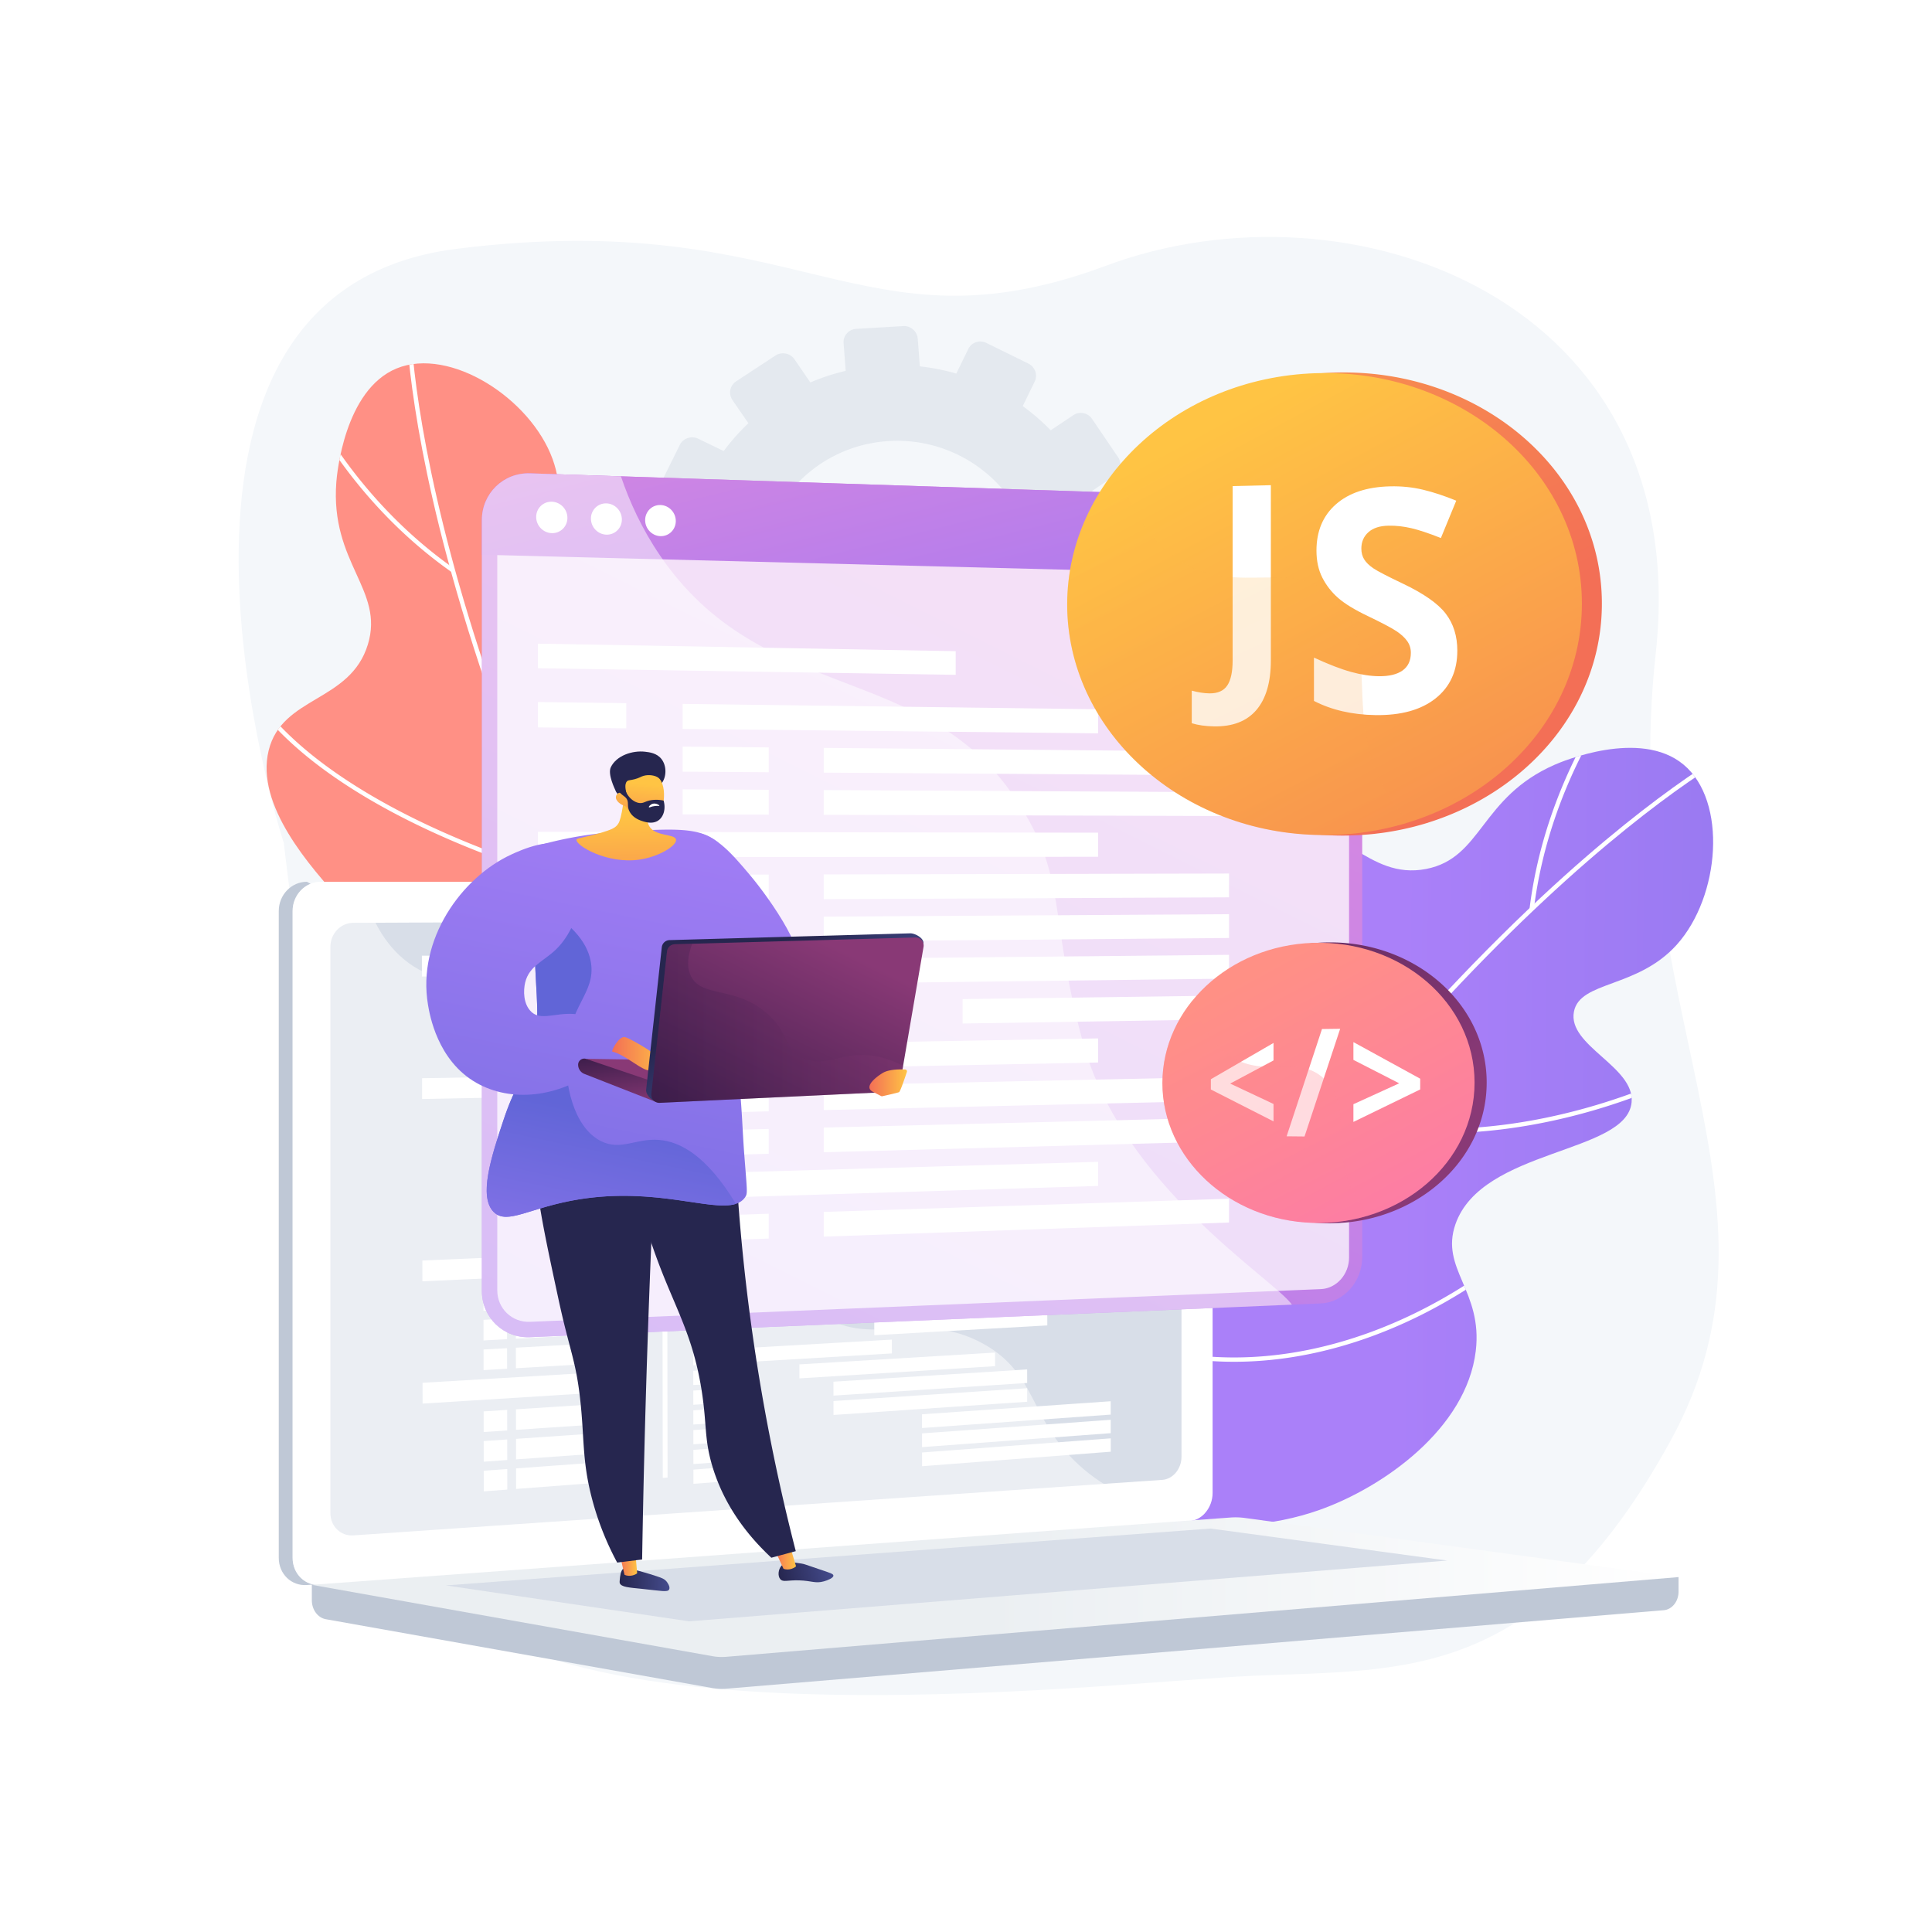 <svg xmlns="http://www.w3.org/2000/svg" xmlns:xlink="http://www.w3.org/1999/xlink" viewBox="0 0 3710 3710" style="enable-background:new 0 0 3710 3710" xml:space="preserve"><path style="fill:#fff" d="M0 0h3710v3710H0z"/><path style="fill:#f4f7fa" d="M3179.458 1255.063c74.925-682.421-586.677-919.506-1055.702-744.778-472.83 176.146-582.448-115.848-1247.321-32.42-673.218 84.475-331.414 1141.258-331.414 1141.258s107.119 918.939 234.028 1342.518c126.221 421.288 1334.43 268.868 1628.345 256.296 292.224-12.5 546.15 11.627 800.397-450.944 253.781-461.727-103.01-831.771-28.333-1511.93z"/><path style="opacity:.3;fill:#bfc8d6" d="m2172.705 1005.712-51.794 3.494c-5.945-23.111-13.754-45.437-23.443-66.721l42.969-28.837c11.724-7.868 14.736-23.79 6.731-35.568l-50.117-73.737c-8.024-11.804-24.06-15.015-35.821-7.165l-43.545 29.062a416.237 416.237 0 0 0-53.718-46.403l22.961-47.147c6.192-12.713.773-28.153-12.106-34.489l-80.69-39.705c-12.927-6.361-28.457-1.2-34.683 11.537l-23.122 47.298c-22.614-6.58-46.017-11.191-69.963-13.852l-4.025-53.042c-1.081-14.24-13.617-25.096-28.008-24.247l-90.191 5.319c-14.453.853-25.298 13.122-24.214 27.403l4.037 53.199c-23.487 5.552-46.179 12.991-67.825 22.309l-30.419-44.351c-8.202-11.961-24.616-15.245-36.665-7.334l-75.485 49.572c-12.094 7.942-15.221 24.097-6.979 36.076l30.521 44.36a407.849 407.849 0 0 0-47.365 53.368l-48.837-23.592c-13.223-6.388-29.12-1.103-35.503 11.81l-39.957 80.843c-6.398 12.942-.831 28.598 12.429 34.961l48.479 23.268c-6.616 22.721-11.147 46.249-13.654 70.324l-53.677 3.621c-14.693.991-25.727 13.473-24.634 27.879l6.836 90.085c1.093 14.405 13.897 25.243 28.587 24.209l53.239-3.747c6.003 23.625 13.984 46.415 23.892 68.131l-43.798 29.232c-12.161 8.116-15.307 24.372-7.021 36.301l51.747 74.523c8.265 11.903 24.795 14.953 36.916 6.818l43.455-29.162c17.053 17.269 35.621 33.004 55.447 47.061l-22.712 46.459c-6.349 12.984-.814 28.543 12.352 34.743l82.184 38.706c13.119 6.178 28.865.674 35.177-12.285l22.414-46.024c23.189 6.422 47.167 10.754 71.656 13.064l3.86 50.874c1.084 14.282 13.668 24.937 28.099 23.799l90.055-7.105c14.37-1.134 25.137-13.597 24.056-27.837l-3.849-50.724c23.69-6.017 46.528-13.934 68.24-23.769l28.75 41.784c8.083 11.75 24.232 14.73 36.063 6.662l73.856-50.358c11.788-8.038 14.819-24.06 6.773-35.791l-28.831-42.036c17.074-16.659 32.661-34.748 46.539-54.089l46.084 22.119c12.824 6.155 28.208.779 34.367-12.003l38.463-79.843c6.144-12.753.759-28.096-12.031-34.275l-46.175-22.307c6.288-22.515 10.571-45.796 12.836-69.607l51.371-3.616c14.135-.996 24.721-13.248 23.649-27.367l-6.7-88.299c-1.07-14.12-13.395-24.793-27.533-23.839zM1705.836 847.05c145.155-9.219 270.998 99.459 281.867 242.692 10.869 143.231-97.256 268.042-242.292 278.83-145.913 10.854-273.757-97.687-284.746-242.492-10.989-144.806 99.137-269.755 245.171-279.03z"/><defs><path id="a" d="M1966.863 2752.272c-156.261-210.359-87.3-535.702 36.431-591.128 64.355-28.829 116.895 27.294 179.442-11.771 69.299-43.282 39.058-133.569 97.146-293.684 30.013-82.728 84.439-232.745 189.838-259.458 104.524-26.49 154.967 94.695 269.003 72.41 107.829-21.072 103.707-137.433 246.752-200.155 13.306-5.834 163.816-69.668 247.261-.351 84.777 70.422 70.389 253.403-12.901 346.045-75.671 84.167-185.976 69.031-197.418 128.549-12.608 65.589 117.214 105.455 110.731 174.077-9.37 99.189-287.448 88.256-338.257 234.06-29.877 85.738 52.884 127.952 39.002 243.473-17.916 149.097-177.77 261.835-300.176 305.208-177.393 62.857-431.413 35.055-566.854-147.275z"/></defs><linearGradient id="b" gradientUnits="userSpaceOnUse" x1="2687.242" y1="2182.485" x2="5410.09" y2="2210.484"><stop offset="0" style="stop-color:#aa80f9"/><stop offset=".996" style="stop-color:#6165d7"/></linearGradient><use xlink:href="#a" style="overflow:visible;fill:url(#b)"/><clipPath id="c"><use xlink:href="#a" style="overflow:visible"/></clipPath><g style="clip-path:url(#c)"><path style="fill:#fff" d="m2028.097 2921.611-7.07-4.36c168.804-273.752 343.267-522.292 518.548-738.717 140.257-173.178 281.351-326.306 419.364-455.128 235.19-219.527 382.011-293.329 383.467-294.05l3.682 7.445c-1.447.717-147.499 74.2-381.921 293.087-216.378 202.04-554.422 572.796-936.07 1191.723z"/><path style="fill:#fff" d="M2937.133 1745.249c31.463-255.504 172.046-428.084 173.463-429.797l6.402 5.292c-1.403 1.695-140.466 172.522-171.62 425.521l-8.245-1.016zm-423.31 463.804c-54.024-275.186-39.18-453.799-17.213-555.179 23.928-110.426 60.346-154.915 61.884-156.755l6.376 5.325c-.367.44-36.908 45.293-60.337 154.095-21.646 100.533-36.191 277.719 17.442 550.914l-8.152 1.6zm-344.114 479.263c-200.158-447.557-125.7-726.885-124.926-729.653l7.998 2.24c-.194.695-19.277 73.159-12.063 201.691 6.355 113.18 35.207 295.673 136.571 522.331l-7.58 3.391zm485.184-519.594c-28.5-3.823-57.269-9.26-86.132-16.595l2.046-8.05c188.593 47.926 374.173 14.112 496.638-22.698 132.758-39.905 221.892-91.759 222.774-92.279l4.206 7.165c-.894.524-90.885 52.881-224.587 93.07-104.759 31.486-255.38 60.792-414.945 39.387zm-374.498 440.361a660.178 660.178 0 0 1-46.573-7.951l1.691-8.132c198.628 41.269 376.514-18.446 490.774-75.805 123.898-62.198 201.648-135.007 202.42-135.735l5.704 6.039c-.78.736-79.42 74.38-204.398 137.12-106.441 53.434-267.607 108.881-449.618 84.464z"/></g><defs><path id="d" d="M1299.46 2428.586c-259.141 38.92-513.783-174.998-504.481-310.255 4.838-70.351 79.08-90.309 74.035-163.881-5.59-81.513-99.488-97.305-213.447-223.893-58.88-65.405-165.652-184.01-139.637-289.583 25.8-104.696 156.467-92.194 190.453-203.306 32.136-105.063-72.482-156.171-60.53-311.905 1.112-14.486 15.594-177.331 116.02-218.352 102.027-41.677 256.723 57.106 299.286 174.188 38.669 106.372-26.583 196.585 20.554 234.684 51.945 41.984 148.201-53.818 205.704-15.813 83.117 54.934-57.358 295.171 47.398 408.602 61.6 66.701 137.787 13.532 233.193 80.131 123.136 85.955 147.412 280.052 128.097 408.471-27.992 186.106-172.033 397.177-396.645 430.912z"/></defs><linearGradient id="e" gradientUnits="userSpaceOnUse" x1="1198.125" y1="1567.253" x2="3514.046" y2="1591.067"><stop offset="0" style="stop-color:#ff9085"/><stop offset="1" style="stop-color:#fb6fbb"/></linearGradient><use xlink:href="#d" style="overflow:visible;fill:url(#e)"/><clipPath id="f"><use xlink:href="#d" style="overflow:visible"/></clipPath><g style="clip-path:url(#f)"><path style="fill:#fff" d="m1477.695 2454.221-7.173 4.187c-162.146-277.748-299.381-548.627-407.894-805.119-86.828-205.24-155.57-401.786-204.313-584.178-83.064-310.817-79.113-475.096-79.064-476.719l8.302.253c-.047 1.614-3.919 165.064 78.942 474.902 76.483 285.989 244.604 758.715 611.2 1386.674z"/><path style="fill:#fff" d="M867.33 1098.629C656.672 950.658 570.525 745.412 569.679 743.355l7.681-3.159c.836 2.036 86.151 205.116 294.744 351.635l-4.774 6.798zm210.113 591.742c-268.245-81.796-418.873-178.926-497.997-246.006-86.184-73.066-108.308-126.133-109.208-128.355l7.698-3.121c.216.531 22.603 53.878 107.589 125.74 78.528 66.399 228.037 162.595 494.341 243.798l-2.423 7.944zm261.014 529.13c-489.1-33.94-700.553-231.058-702.631-233.044l5.74-6.004c.522.499 55.487 51.43 172.3 105.534 102.862 47.64 277.471 108.039 525.166 125.229l-.575 8.285zm-230.233-672.588c-16.782 23.35-35.114 46.178-55.167 68.197l-6.141-5.593c131.018-143.87 188.49-323.537 213.625-448.92 27.247-135.922 23.424-238.971 23.38-239.994l8.301-.341c.041 1.035 3.904 105.078-23.536 241.966-21.501 107.256-66.504 253.954-160.462 384.685zm212.391 537.641a660.285 660.285 0 0 1-28.928 37.356l-6.38-5.318c129.865-155.857 160.862-340.92 164.004-468.731 3.406-138.592-24.263-241.455-24.542-242.478l8.013-2.192c.282 1.035 28.27 105.075 24.834 244.875-2.928 119.065-29.824 287.366-137.001 436.488z"/></g><path style="fill:#bfc8d6" d="m3223.28 3028.467-2624.454-22.685v67.122c0 18.219 11.447 33.709 26.95 36.47l742.117 132.176a102.726 102.726 0 0 0 26.626 1.24l1800.241-150.701c16.072-1.345 28.52-16.885 28.52-35.603v-28.019z"/><path style="fill:#bfc8d6" d="M2257.477 2920.901 589.425 3043.693c-29.848 2.197-54.118-21.151-54.118-52.155V1749.387c0-31.004 24.269-56.138 54.118-56.138l59.011 34.012 1609.041-34.012c24.591 0 44.473 22.72 44.473 50.748v1122.882c.001 28.027-19.882 52.212-44.473 54.022z"/><path style="fill:#fff" d="M2284.074 2920.901 616.023 3043.693c-29.849 2.197-54.118-21.151-54.118-52.155V1749.387c0-31.004 24.269-56.138 54.118-56.138h1668.052c24.592 0 44.473 22.72 44.473 50.748v1122.882c0 28.027-19.882 52.212-44.474 54.022z"/><path style="fill:#d8dee8" d="M2232.11 2841.736 678.494 2948.397c-24.29 1.667-44.03-17.496-44.03-42.807V1818.086c0-25.311 19.739-45.915 44.03-46.02l1553.616-6.698c20.285-.088 36.694 18.53 36.694 41.584v990.522c0 23.054-16.408 42.87-36.694 44.262z"/><path style="fill:#fff" d="m1229.508 1874.128-419.284 1.092-.062-39.976 419.286.136zm197.438-11.574-96.859.17-.042-27.311 96.859.031zm.058 37.667-96.858.451-.042-27.312 96.858-.249zm482.685-2.243-375.767 1.746-.041-26.887 375.768-.965zm61.674 35.807-372.029 2.805-.041-26.752 372.03-2.031zm.056 36.094-372.027 3.88-.041-26.752 372.028-3.106zm.056 36.093-372.026 4.956-.041-26.752 372.027-4.182zm-544.413-68.083-96.857.73-.043-27.312 96.858-.529zm.058 37.667-96.857 1.01-.042-27.312 96.857-.809zm.059 37.667-96.857 1.29-.042-27.312 96.857-1.089zm.058 37.667-96.856 1.57-.042-27.312 96.856-1.369zm259.543-4.208-238.407 3.865-.042-27.066 238.408-3.369zm-259.485 41.875-96.856 1.85-.042-27.312 96.856-1.648zm.058 37.667-96.855 2.13-.042-27.312 96.855-1.928zm.058 37.667-96.854 2.411-.043-27.312 96.856-2.209zm371.124-82.426-264.324 5.049-.042-26.888 264.325-4.499zm137.377 33.573-336.29 7.397-.042-26.752 336.292-6.697zm.056 36.197-336.289 8.369-.041-26.752 336.29-7.669zm-508.498 50.323-96.855 2.69-.042-27.311 96.855-2.489zm.058 37.667-96.854 2.971-.042-27.312 96.854-2.769zm.058 37.667-96.853 3.251-.043-27.312 96.854-3.049zm.058 37.667-96.853 3.531-.042-27.312 96.854-3.329zm.059 37.667-96.853 3.811-.042-27.312 96.853-3.609zm.058 37.668-96.853 4.09-.042-27.312 96.853-3.889zm.058 37.667-96.852 4.37-.042-27.312 96.852-4.169zm.058 37.667-96.851 4.65-.042-27.312 96.851-4.449zm.058 37.667-96.851 4.93-.042-27.312 96.852-4.729zm.059 37.667-96.851 5.21-.042-27.312 96.851-5.009zm.058 37.667-96.85 5.49-.042-27.311 96.85-5.29zm.058 37.667-96.85 5.771-.042-27.312 96.85-5.569zm.058 37.667-96.849 6.051-.042-27.312 96.849-5.849zm.058 37.667-96.848 6.331-.043-27.312 96.85-6.129zm.059 37.667-96.849 6.611-.042-27.312 96.849-6.409zm.058 37.667-96.848 6.891-.042-27.312 96.848-6.689zm.058 37.667-96.847 7.171-.043-27.312 96.848-6.969zm.058 37.667-96.847 7.451-.042-27.312 96.847-7.249zm283.124-979.844-264.159.464-.042-27.067 264.16.085zm199.228 761.356-375.734 23.474-.042-26.888 375.735-22.692zm61.668 32.244-371.996 24.316-.041-26.752 371.997-23.542zm.056 36.093-371.994 25.392-.041-26.752 371.995-24.617zm160.357 24.688-362.361 25.782-.041-26.398 362.362-25.028zm.055 35.63-362.359 26.83-.041-26.398 362.36-26.076zm.055 35.63-362.358 27.878-.04-26.399 362.358-27.123zm-420.28-188.757-264.135 15.738-.042-27.068 264.136-15.188zm197.472-374.516-375.752 11.524-.042-26.888 375.753-10.742zm61.671 34.204-372.014 12.485-.041-26.752 372.015-11.711zm.056 36.093-372.012 13.561-.041-26.752 372.013-12.786zm.056 36.094-372.011 14.636-.041-26.752 372.012-13.862zm-284.684 48.119-238.397 10.069-.042-27.066 238.398-9.573zm111.751 31.877-264.314 11.927-.041-26.888 264.314-11.377zm137.371 30-336.276 16.147-.042-26.752 336.278-15.447zm.056 36.197-336.275 17.119-.041-26.752 336.276-16.419zm74.604 32.185-332.227 17.875-.041-26.589 332.228-17.182zm.056 35.982-332.226 18.834-.041-26.588 332.227-18.143zm-299.036-351.521-264.148 7.337-.042-27.067 264.149-6.788zm-482.494-258.981-239.987 1.724-.061-39.451 239.989-1.021zm-302.06 2.17 45.201-.325-.062-39.5-45.2.192zm302.147 53.53-239.987 2.735-.061-39.451 239.988-2.032zm-302.059 3.442 45.2-.515-.061-39.5-45.2.382zm302.145 52.258-239.985 3.745-.061-39.451 239.986-3.042zm-302.057 4.714 45.2-.705-.061-39.501-45.2.573zm302.668 390.658-419.257 19.077-.061-39.976 419.258-17.849zm.093 60.544-239.972 12.017-.061-39.451 239.973-11.314zm-302.04 15.126 45.197-2.264-.061-39.5-45.197 2.131zm302.126 40.573-239.97 13.029-.061-39.451 239.972-12.325zm-302.038 16.399 45.197-2.454-.061-39.5-45.197 2.321zm302.125 39.301-239.969 14.04-.061-39.451 239.97-13.337zm-302.037 17.671 45.197-2.644-.061-39.501-45.197 2.512zm301.246-528.909-419.273 8.321-.061-39.976 419.274-7.092zm.094 60.544-239.982 5.861-.061-39.451 239.983-5.158zm-302.052 7.377 45.199-1.104-.061-39.5-45.2.971zm302.138 48.323-239.98 6.872-.061-39.451 239.981-6.169zm-302.05 8.649 45.198-1.294-.061-39.5-45.199 1.161zm302.223 103.474-239.976 8.906-.061-39.45 239.977-8.204zm-302.046 11.21 45.198-1.677-.061-39.501-45.198 1.545zm302.132 44.49-239.975 9.917-.061-39.451 239.977-9.214zm-302.044 12.482 45.198-1.868-.061-39.5-45.198 1.735zm301.871-124.605-239.978 7.882-.061-39.451 239.979-7.179zm-302.048 9.921 45.198-1.484-.061-39.501-45.199 1.353zm302.658 385.054-419.245 26.294-.061-39.977 419.247-25.064zm.094 60.544-239.965 16.148-.061-39.451 239.966-15.445zm-302.032 20.325 45.196-3.042-.061-39.5-45.196 2.909zm302.118 35.375-239.964 17.159-.061-39.451 239.965-16.456zm-302.03 21.597 45.196-3.232-.061-39.5-45.196 3.099zm302.116 34.103L991.04 2859.18l-.061-39.451 239.963-17.466zm-302.028 22.869 45.195-3.422-.061-39.501-45.195 3.29zm352.975-26.534-9.234.699-1.55-1002.651 9.235.003zm227.01-1110.121c0 11.542-8.585 20.925-19.187 20.959-10.615.034-19.229-9.316-19.229-20.884s8.614-20.952 19.229-20.96c10.602-.008 19.187 9.342 19.187 20.885z"/><path style="opacity:.48;fill:#fff" d="m616.016 3043.694 1659.613-122.171 8.445-.622c11.283-.831 21.542-6.408 29.378-14.869-119.427-6.536-193.606-48.917-241.457-92.709-96.094-87.945-79.426-174.671-183.053-232.493-129.25-72.121-230.879 19.265-328.959-70.901-59.461-54.666-30.268-95.429-103.435-177.119-81.038-90.479-133.798-60.065-215.24-141.496-102.976-102.965-51.474-183.074-140.176-256.999-107.608-89.683-223.658-6.676-326.093-92.684-44.181-37.095-68.424-91.026-81.082-148.381h-77.936c-29.849 0-54.119 25.135-54.119 56.139V2991.54c.002 31 24.267 54.346 54.114 52.154z"/><linearGradient id="g" gradientUnits="userSpaceOnUse" x1="598.826" y1="3047.822" x2="3223.28" y2="3047.822"><stop offset=".494" style="stop-color:#ebeff2"/><stop offset="1" style="stop-color:#fff"/></linearGradient><path style="fill:url(#g)" d="m2362.666 2914.09-1763.84 129.25 769.067 136.975a102.814 102.814 0 0 0 26.626 1.241l1828.761-153.089-832.557-113.499a134.753 134.753 0 0 0-28.057-.878z"/><path style="fill:#d8dee8" d="m856.198 3044.452 1468.449-109.208 454.472 61.457L1323.32 3113.44z"/><linearGradient id="h" gradientUnits="userSpaceOnUse" x1="2337.4" y1="572.908" x2="691.452" y2="3864.798"><stop offset=".004" style="stop-color:#e38ddd"/><stop offset="1" style="stop-color:#9571f6"/></linearGradient><path style="fill:url(#h)" d="m2536.469 958.867-1518.745-49.908c-50.928-1.674-92.388 38.501-92.388 89.74v1480.242c0 51.239 41.459 91.006 92.388 88.832l1518.746-64.851c43.928-1.876 79.401-41.742 79.401-89.052V1047.139c0-47.31-35.473-86.828-79.402-88.272z"/><path style="opacity:.74;fill:#fff" d="M1017.724 2538.273c-34.641 1.433-62.804-25.639-62.804-60.471V999.548c0-34.831 28.162-62.18 62.803-61.088l1518.746 47.867c29.923.943 54.116 27.844 54.116 60.088v1368.428c0 32.244-24.193 59.383-54.115 60.62l-1518.746 62.81z"/><linearGradient id="i" gradientUnits="userSpaceOnUse" x1="1625.524" y1="470.103" x2="1911.513" y2="1614.064"><stop offset=".004" style="stop-color:#e38ddd"/><stop offset="1" style="stop-color:#9571f6"/></linearGradient><path style="fill:url(#i)" d="m2536.469 958.867-1518.746-49.908c-50.928-1.674-92.388 38.501-92.388 89.741v66.553l1690.536 43.335v-61.449c.001-47.311-35.472-86.828-79.402-88.272z"/><path style="fill:#fff" d="M1089.602 994.485c0 16.645-13.401 29.767-29.955 29.309-16.579-.459-30.037-14.362-30.037-31.052 0-16.691 13.458-29.811 30.037-29.307 16.554.504 29.955 14.406 29.955 31.05zm104.561 3.039c0 16.565-13.273 29.627-29.669 29.173-16.42-.454-29.75-14.289-29.75-30.9 0-16.61 13.33-29.67 29.75-29.171 16.396.5 29.669 14.333 29.669 30.898zm103.566 3.01c0 16.487-13.147 29.488-29.387 29.038-16.264-.45-29.467-14.217-29.467-30.748s13.203-29.531 29.467-29.036c16.24.494 29.387 14.259 29.387 30.746zm537.488 249.929-802.191-14.418v47.166l802.191 12.694zm603.107 10.841v44.145l84.87 1.343v-43.963zM1202.62 1398.586l-169.594-1.806v-48.638l169.594 2.182zm906.015 9.647-797.746-8.494v-48.022l797.746 10.263zm-632.405 74.67-165.341-1.134v-48.023l165.341 1.501zm883.844 6.063-778.273-5.339v-47.421l778.273 7.064zm-883.844 75.341-165.341-.509v-48.022l165.341.875zm883.844 2.716-778.273-2.392v-47.422l778.273 4.118zm-1157.454 78.883-169.594.121v-48.639l169.594.255zm906.015-.647-797.746.569v-48.022l797.746 1.199zm-632.405 81.854-165.341.745v-48.022l165.341-.378zm883.844-3.978-778.273 3.503v-47.421l778.273-1.778zm-883.844 85.382-165.341 1.37v-48.022l165.341-1.004zm883.844-7.326-778.273 6.451v-47.422l778.273-4.725zm-883.844 88.73-165.341 1.996v-48.022l165.341-1.63zm883.844-10.673-778.273 9.398v-47.422l778.273-7.672zm-614.52 87.804-161.208 2.557v-47.416l161.208-2.2zm735.293-11.664-632.344 10.031v-46.83l632.344-8.629zM1202.62 2058.104l-169.594 3.332v-48.638l169.594-2.956zm906.015-17.803-797.746 15.675v-48.022l797.746-13.907zm-632.405 93.83-165.341 3.875v-48.022l165.341-3.509zm883.844-20.715-778.273 18.24v-47.421l778.273-16.515zm-883.844 102.118-165.341 4.502v-48.023l165.341-4.134zm883.844-24.062-778.273 21.188v-47.421l778.273-19.463zM1202.62 2305.423l-169.594 5.259v-48.638l169.594-4.883zm906.015-28.097-797.746 24.739v-48.022l797.746-22.97zm-632.405 101.015-165.341 5.754v-48.022l165.341-5.387zm883.844-30.756-778.273 27.082v-47.421l778.273-25.357z"/><g style="opacity:.5"><path style="fill:#fff" d="M1946.123 1527.916c-177.387-258.117-484.423-175.993-678.655-461.184-35.029-51.433-58.797-103.767-75.1-152.033l-174.644-5.739c-50.929-1.673-92.388 38.502-92.388 89.741v1480.241c0 51.239 41.459 91.006 92.388 88.832l1463.123-62.476c-33.518-48.34-325.448-227.394-400.862-502.307-68.967-251.413-26.839-319.346-133.862-475.075z"/></g><linearGradient id="j" gradientUnits="userSpaceOnUse" x1="2153.836" y1="1276.765" x2="2598.422" y2="2168.941"><stop offset="0" style="stop-color:#311944"/><stop offset="1" style="stop-color:#893976"/></linearGradient><path style="fill:url(#j)" d="M2854.857 2078.852c0-154.173-142.212-274.53-311.595-269.022-96.461 3.137-180.386 46.622-232.79 110.815l-.02-.056c-.325.399-.628.814-.952 1.214-.906 1.123-1.781 2.267-2.668 3.403a275.797 275.797 0 0 0-4.768 6.268 272.212 272.212 0 0 0-7.102 10.151c-.818 1.229-1.646 2.451-2.443 3.692a260.02 260.02 0 0 0-4.638 7.521c-.547.915-1.121 1.814-1.655 2.735a259.107 259.107 0 0 0-5.723 10.406c-.485.931-.927 1.882-1.401 2.819a258.153 258.153 0 0 0-3.866 7.958c-.607 1.313-1.18 2.639-1.765 3.961a249.514 249.514 0 0 0-4.691 11.348 248.301 248.301 0 0 0-2.711 7.443c-.454 1.305-.924 2.604-1.357 3.917a246.545 246.545 0 0 0-2.904 9.494c-.189.665-.408 1.319-.592 1.986a244.704 244.704 0 0 0-2.893 11.631c-.258 1.15-.469 2.314-.71 3.469a246.655 246.655 0 0 0-1.627 8.444c-.247 1.442-.466 2.891-.688 4.34a239.54 239.54 0 0 0-1.081 7.893 234.206 234.206 0 0 0-.504 4.455 245.23 245.23 0 0 0-.689 8.4c-.087 1.308-.198 2.609-.266 3.922a244.669 244.669 0 0 0-.337 12.387c0 98.934 59.919 186.203 149.748 232.929a313.477 313.477 0 0 0 25.533 11.851 317.026 317.026 0 0 0 13.324 5.126c31.62 11.36 66.038 18.093 102.235 19.15h.002c4.988.146 9.948.169 14.886.098 1.667-.024 3.315-.117 4.977-.165 3.265-.095 6.532-.192 9.775-.38 1.982-.115 3.943-.294 5.916-.443 2.896-.219 5.792-.439 8.666-.731 2.105-.214 4.193-.481 6.286-.734 2.717-.329 5.433-.666 8.129-1.059 2.153-.314 4.289-.668 6.428-1.024a336.51 336.51 0 0 0 7.797-1.378c2.165-.413 4.319-.853 6.466-1.307 2.531-.536 5.05-1.1 7.558-1.693 2.151-.508 4.295-1.03 6.427-1.58 2.48-.64 4.939-1.318 7.394-2.013a325.413 325.413 0 0 0 6.313-1.834c.772-.235 1.563-.436 2.332-.677l-.051-.056c117.19-36.704 202.295-136.215 202.295-255.074z"/><linearGradient id="k" gradientUnits="userSpaceOnUse" x1="2415.283" y1="1862.774" x2="2847.112" y2="2663.688"><stop offset="0" style="stop-color:#ff9085"/><stop offset="1" style="stop-color:#fb6fbb"/></linearGradient><path style="fill:url(#k)" d="M2831.582 2078.89c0 153.776-141.487 274.303-310.022 269.38-162.256-4.74-289.421-124.831-289.421-268.389s127.165-264.069 289.421-269.345c168.535-5.481 310.022 114.578 310.022 268.354z"/><path style="fill:#fff" d="m2445.522 2153.371-120.318-61.232v-19.72l120.318-69.67v33.565l-83.238 44.46 83.238 39.172v33.425zm127.992-177.803-68.43 206.799-34.373-.35 67.888-205.978 34.915-.471zm25.435 144.843 87.933-40.131-87.933-44.987v-34.161l128.237 70.278v20.651l-128.237 62.369v-34.019z"/><g style="opacity:.3"><linearGradient id="l" gradientUnits="userSpaceOnUse" x1="2296.694" y1="1916.001" x2="2716.203" y2="2757.854"><stop offset="0" style="stop-color:#ff9085"/><stop offset="1" style="stop-color:#fb6fbb"/></linearGradient><path style="fill:url(#l)" d="M2594.856 2281.35c-36.572-80.515.402-154.916-48.977-206.557-49.6-51.872-113.218-3.384-180.653-44.892-25.789-15.874-54.281-46.246-75.336-108.892-36.321 44.588-57.752 99.574-57.752 158.872 0 143.558 127.165 263.649 289.421 268.389 38.042 1.111 74.744-4.192 108.805-14.892-16.828-17.538-27.933-35.352-35.508-52.028z"/></g><linearGradient id="m" gradientUnits="userSpaceOnUse" x1="6951.418" y1="1431.347" x2="6632.719" y2="2959.349" gradientTransform="translate(-5492.743)"><stop offset="0" style="stop-color:#aa80f9"/><stop offset=".996" style="stop-color:#6165d7"/></linearGradient><path style="fill:url(#m)" d="M1529.813 1869.408c27.727-29.603-49.031-140.819-90.115-189.551-35.891-42.574-72.781-86.333-118.081-80.792-39.773 4.864-78.474 46.808-80.792 87.007-6.238 108.143 249.571 225.422 288.988 183.336z"/><linearGradient id="n" gradientUnits="userSpaceOnUse" x1="-4481.676" y1="3193.81" x2="-4386.232" y2="3193.81" gradientTransform="scale(-1 1) rotate(1.656 2724.22 113700.001)"><stop offset="0" style="stop-color:#444b8c"/><stop offset=".996" style="stop-color:#26264f"/></linearGradient><path style="fill:url(#n)" d="M1196.902 3012.248c-5.219 4.242-6.179 14.837-6.806 21.763-.282 3.094-.421 4.641-.076 5.733 2.522 7.97 17.98 8.809 42.219 11.286 38.306 3.914 49.705 6.928 52.703 1.228 2.81-5.342-3.989-14.089-4.755-15.053-4.116-5.185-9.168-7.071-18.935-10.285-18.072-5.949-30.283-9.206-33.98-10.192-23.085-6.164-26.942-7.266-30.37-4.48z"/><linearGradient id="o" gradientUnits="userSpaceOnUse" x1="-226.098" y1="3001.654" x2="-191.88" y2="3001.654" gradientTransform="matrix(-1 0 0 1 997.418 0)"><stop offset="0" style="stop-color:#ffc444"/><stop offset=".996" style="stop-color:#f36f56"/></linearGradient><path style="fill:url(#o)" d="m1219.683 2977.253 3.833 43.651c-1.088 2.108-14.063 8.431-24.369 3.009l-9.849-42.907 30.385-3.753z"/><linearGradient id="p" gradientUnits="userSpaceOnUse" x1="-3841.086" y1="4493.56" x2="-3739.682" y2="4493.56" gradientTransform="scale(-1 1) rotate(15.373 2794.424 12070.574)"><stop offset="0" style="stop-color:#444b8c"/><stop offset=".996" style="stop-color:#26264f"/></linearGradient><path style="fill:url(#p)" d="M1500.693 3006.638c-6.255 6.908-7.68 19.629-2.242 25.896 5.347 6.161 13.387 1.54 36.189 2.221 24.425.73 30.803 6.499 47.401 1.919 6.705-1.854 18.548-6.349 18.324-11.138-.158-3.367-6.187-5.106-26.325-11.853-28.585-9.575-28.459-10.098-34.529-11.104-15.247-2.526-30.556-5.062-38.818 4.059z"/><linearGradient id="q" gradientUnits="userSpaceOnUse" x1="-531.175" y1="2990.357" x2="-488.913" y2="2990.357" gradientTransform="matrix(-1 0 0 1 997.418 0)"><stop offset="0" style="stop-color:#ffc444"/><stop offset=".996" style="stop-color:#f36f56"/></linearGradient><path style="fill:url(#q)" d="m1516.343 2966.801 12.251 40.75c-.926 2.186-13.38 9.478-24.068 4.859l-18.194-39.552 30.011-6.057z"/><path style="fill:#26264f" d="M1407.494 2074.308a3817.362 3817.362 0 0 0 33.525 458.235 3817.414 3817.414 0 0 0 87.099 446.121l-46.89 12.616c-39.655-36.975-89.678-95.181-113.816-177.435-14.981-51.052-9.988-77.285-19.491-140.078-15.13-99.98-45.778-152.36-77.454-232.984-28.465-72.448-62.111-178.773-80.152-320.896 72.394-15.192 144.787-30.387 217.179-45.579z"/><path style="fill:#26264f" d="M1266.405 2061.24a24363.468 24363.468 0 0 0-23.397 532.166 24367.672 24367.672 0 0 0-9.945 401.288c-15.965 1.971-31.932 3.943-47.899 5.913-15.427-28.723-35.918-72.637-49.955-128.922-17.049-68.359-13.101-108.955-20.578-179.803-8.389-79.463-20.574-96.775-42.159-197.016-43.811-203.436-65.717-305.155-16.845-368.429 15.865-20.542 65.599-72.07 210.778-65.197z"/><linearGradient id="r" gradientUnits="userSpaceOnUse" x1="6841.068" y1="1408.33" x2="6522.37" y2="2936.33" gradientTransform="translate(-5492.743)"><stop offset="0" style="stop-color:#aa80f9"/><stop offset=".996" style="stop-color:#6165d7"/></linearGradient><path style="fill:url(#r)" d="M1033.715 1623.478a743.73 743.73 0 0 1 159.3-26.604c95.718-5.41 143.578-8.115 177.492 14.679 78.33 52.646 17.687 174.154 49.75 475.36 4.579 43.014 5.606 86.335 8.922 129.465 5.491 71.411 6.741 75.288 1.772 82.525-31.159 45.377-147.409-23.067-317.797 3.988-95.336 15.138-138.574 50.014-164.692 24.859-30.46-29.335-4.332-108.238 18.159-176.161 25.817-77.966 41.765-78.969 56.419-137.687 15.317-61.372 6.052-92.972 3.667-189.752-1.141-46.308-.899-115.224 7.008-200.672z"/><linearGradient id="s" gradientUnits="userSpaceOnUse" x1="6566.99" y1="2715.131" x2="6687.943" y2="2140.606" gradientTransform="translate(-5492.743)"><stop offset="0" style="stop-color:#aa80f9"/><stop offset=".996" style="stop-color:#6165d7"/></linearGradient><path style="fill:url(#s)" d="M1265.417 2188.953c-44.534-3.485-73.425 21.693-111.867 2.072-52.714-26.906-69.651-110.621-66.292-169.871 5.104-90.023 56.508-113.752 47.647-171.943-4.792-31.469-27.26-73.249-107.928-115.934-1.076 35.925-.871 66.547-.272 90.874 2.385 96.78 11.65 128.38-3.667 189.752-14.654 58.717-30.602 59.721-56.419 137.687-22.491 67.923-48.618 146.826-18.159 176.161 26.119 25.155 69.357-9.721 164.692-24.859 146.816-23.312 253.378 24.218 300.002 8.803-56.337-93.101-107.438-119.589-147.737-122.742z"/><linearGradient id="t" gradientUnits="userSpaceOnUse" x1="6622.748" y1="1362.795" x2="6304.049" y2="2890.795" gradientTransform="translate(-5492.743)"><stop offset="0" style="stop-color:#aa80f9"/><stop offset=".996" style="stop-color:#6165d7"/></linearGradient><path style="fill:url(#t)" d="M1094.461 1629.658c-31.805-26.134-95.759 3.449-112.854 11.356-95.334 44.098-180.93 162.928-159.722 288.508 3.18 18.835 17.93 106.927 92.524 149.611 67.307 38.514 158.191 28.609 231.008-25.94 9.95-8.831 19.904-17.659 29.856-26.49l29.372-31.748c-15.39-12.801-41.539-31.268-78.263-43.119-48.418-15.624-83.668 12.411-106.133-8.903-15.504-14.709-15.539-40.689-11.71-56.435 7.717-31.735 35.691-40.659 59.041-63.184 54.857-52.918 64.963-162.364 26.881-193.656z"/><linearGradient id="u" gradientUnits="userSpaceOnUse" x1="6894.454" y1="2215.873" x2="6842.883" y2="2069.754" gradientTransform="translate(-5492.743)"><stop offset="0" style="stop-color:#311944"/><stop offset="1" style="stop-color:#893976"/></linearGradient><path style="fill:url(#u)" d="m1551.541 2039.622-426.318-6.364 113.365 54.711 314.043-20.553z"/><linearGradient id="v" gradientUnits="userSpaceOnUse" x1="6669.163" y1="2004.169" x2="6688.072" y2="2134.816" gradientTransform="translate(-5492.743)"><stop offset="0" style="stop-color:#311944"/><stop offset="1" style="stop-color:#893976"/></linearGradient><path style="fill:url(#v)" d="M1110.178 2044.587v.002a18.975 18.975 0 0 0 12.49 17.831l136.223 53.404.621-37.024-134.288-45.542c-7.537-2.166-15.046 3.49-15.046 11.329z"/><linearGradient id="w" gradientUnits="userSpaceOnUse" x1="-284.981" y1="2024.677" x2="-178.11" y2="2024.677" gradientTransform="matrix(-1 0 0 1 997.418 0)"><stop offset="0" style="stop-color:#ffc444"/><stop offset=".996" style="stop-color:#f36f56"/></linearGradient><path style="fill:url(#w)" d="M1175.823 2019.362c-2.616-.584 12.746-31.195 24.808-27.663 12.058 3.533 71.046 37.719 76.407 51.795l5.362 14.075s-25.731 2.011-41.688-3.35c-15.958-5.363-43.613-30.113-64.889-34.857z"/><linearGradient id="x" gradientUnits="userSpaceOnUse" x1="-204.508" y1="1563.934" x2="-208.296" y2="1827.187" gradientTransform="matrix(-1 0 0 1 997.418 0)"><stop offset="0" style="stop-color:#ffc444"/><stop offset=".996" style="stop-color:#f36f56"/></linearGradient><path style="fill:url(#x)" d="M1200.162 1492.298c.238 28.377-2.928 50.882-5.923 66.294-3.43 17.659-5.903 22.22-9.058 25.922-4.749 5.572-11.946 10.246-52.609 20.33-22.128 5.485-24.974 5.336-25.464 7.532-2.383 10.712 57.955 47.221 120.293 38.422 38.152-5.385 72.864-27.151 70.734-38.581-2.145-11.503-40.254-5.331-51.612-26.141-7.902-14.477.956-35.03 11.425-52.051-10.141-19.001-47.647-22.728-57.786-41.727z"/><path style="fill:#26264f" d="M1270.973 1503.517c9.004-11.961 9.559-32.842-.815-46.041-8.928-11.358-22.978-12.977-31.389-13.95-24.374-2.814-55.127 7.361-65.824 29.794-6.338 13.294 7.373 40.917 9.519 45.883 2.432 5.615 6.839 7.541 10.918 11.787 5.651 5.888 14.499 15.25 28.94 30.908 1.122-4.62 2.829-10.34 5.539-16.539 1.043-2.387 5.234-11.706 11.574-19.434 12.702-15.493 23.002-11.073 31.538-22.408z"/><linearGradient id="y" gradientUnits="userSpaceOnUse" x1="-234.155" y1="1505.002" x2="-219.686" y2="1645.495" gradientTransform="matrix(-1 0 0 1 997.418 0)"><stop offset="0" style="stop-color:#ffc444"/><stop offset=".996" style="stop-color:#f36f56"/></linearGradient><path style="fill:url(#y)" d="M1201.722 1548.73s16.023 26.287 47.926 24.212c28.563-1.86 32.747-65.915 14.503-79.507-6.087-4.534-18.277-6.417-28.188-3.64-5.854 1.641-7.837 4.073-17.454 6.567-8.872 2.303-11.377 1.319-14.055 3.571-3.349 2.82-5.803 9.731-.209 28.456-5.45-5.517-11.991-7.635-16.626-5.447-.738.351-2.7 1.684-3.804 3.706-3.996 7.316 2.687 16.66 17.907 22.082z"/><path style="fill:#26264f" d="M1203.161 1496.101c1.377 1.027-2.834 6.167-3.147 13.44-.612 14.119 13.681 31.068 28.26 32.505 8.62.849 10.989-4.346 25.239-5.852 8.822-.932 16.166.19 20.786 1.2 4.478 15.486.264 30.925-10.086 38.088-11.143 7.712-25.378 3.034-31.329 1.077-3.981-1.309-16.739-5.476-23.407-17.175-6.947-12.192-.129-19.541-8.099-27.786-4.02-4.16-9.301-5.961-14.441-14.013a39.74 39.74 0 0 1-2.897-5.425c7.367-7.81 17.126-17.546 19.121-16.059z"/><path style="fill:#fff" d="M1248.282 1550.232s6.169-3.223 16.829-2.624c.518.03 1.091-.123 1.157-.391.245-1.011-6.594-5.545-12.896-3.775-4.474 1.259-7.955 5.494-7.353 6.573.255.454 1.267.394 2.263.217z"/><linearGradient id="z" gradientUnits="userSpaceOnUse" x1="7043.845" y1="2015.612" x2="6943.299" y2="1872.838" gradientTransform="translate(-5492.743)"><stop offset="0" style="stop-color:#444b8c"/><stop offset=".996" style="stop-color:#26264f"/></linearGradient><path style="fill:url(#z)" d="m1270.821 1819.028-30.051 273.609c-1.037 9.441 12.18 23.506 21.667 23.057l440.835-27.063a15.455 15.455 0 0 0 14.502-12.823l55.331-264.259c1.651-9.616-15.636-19.549-25.39-19.276l-461.968 12.99a15.455 15.455 0 0 0-14.926 13.765z"/><linearGradient id="A" gradientUnits="userSpaceOnUse" x1="6850.981" y1="2251.901" x2="7071.019" y2="1804.948" gradientTransform="translate(-5492.743)"><stop offset="0" style="stop-color:#311944"/><stop offset="1" style="stop-color:#893976"/></linearGradient><path style="fill:url(#A)" d="m1280.896 1827.005-30.051 273.612c-1.036 9.441 6.607 17.574 16.094 17.127l446.411-21.134a15.455 15.455 0 0 0 14.501-12.822l45.608-265.467c1.652-9.619-5.912-18.342-15.666-18.067l-461.969 12.99a15.45 15.45 0 0 0-14.928 13.761z"/><linearGradient id="B" gradientUnits="userSpaceOnUse" x1="6743.494" y1="1965.032" x2="7226.888" y2="1965.032" gradientTransform="translate(-5492.743)"><stop offset="0" style="stop-color:#311944"/><stop offset="1" style="stop-color:#893976"/></linearGradient><path style="opacity:.3;fill:url(#B)" d="M1543.028 2032.495c-38.979-16.521-25.221-48.025-71.25-87.282-60.723-51.789-122.616-29.329-144.284-69.47-6.747-12.503-9.97-31.956 1.783-63.441l-33.453.941a15.452 15.452 0 0 0-14.928 13.762l-30.051 273.612c-1.035 9.439 6.609 17.574 16.094 17.127l446.411-21.134a15.454 15.454 0 0 0 14.501-12.822l6.294-36.632c-13.545-7.538-29.73-14.391-48.616-18.223-65.493-13.284-97.625 22.582-142.501 3.562z"/><linearGradient id="C" gradientUnits="userSpaceOnUse" x1="-744.235" y1="2079.344" x2="-672.137" y2="2079.344" gradientTransform="matrix(-1 0 0 1 997.418 0)"><stop offset="0" style="stop-color:#ffc444"/><stop offset=".996" style="stop-color:#f36f56"/></linearGradient><path style="fill:url(#C)" d="M1741.473 2058.34c.726-2.204-.813-4.475-3.131-4.593-9.435-.481-31.317-.677-43.397 6.721-15.693 9.612-35.984 27.153-18.896 36.003l15.956 8.266a3.41 3.41 0 0 0 2.335.322c5.67-1.247 29.533-6.541 32.143-7.855 2.375-1.196 11.474-28.197 14.99-38.864z"/><linearGradient id="D" gradientUnits="userSpaceOnUse" x1="1920.197" y1="-163.442" x2="2653.247" y2="1307.615"><stop offset="0" style="stop-color:#ffc444"/><stop offset=".996" style="stop-color:#f36f56"/></linearGradient><path style="fill:url(#D)" d="M3076.07 1159.072c0-254.206-234.484-452.656-513.771-443.574-159.05 5.172-297.429 76.872-383.834 182.717a9.627 9.627 0 0 0-.032-.092c-.536.658-1.037 1.342-1.57 2.002-1.494 1.852-2.936 3.738-4.4 5.61a453.522 453.522 0 0 0-7.862 10.335 452.212 452.212 0 0 0-4.481 6.211 447.65 447.65 0 0 0-7.228 10.525c-1.349 2.026-2.714 4.042-4.028 6.088-2.63 4.089-5.162 8.233-7.648 12.401-.902 1.509-1.848 2.991-2.729 4.51a425.574 425.574 0 0 0-9.436 17.158c-.799 1.535-1.529 3.103-2.309 4.647-2.191 4.343-4.334 8.706-6.374 13.121-1.001 2.164-1.946 4.351-2.91 6.532a415.303 415.303 0 0 0-7.736 18.712 407.249 407.249 0 0 0-4.469 12.271c-.749 2.153-1.524 4.293-2.238 6.459a407.49 407.49 0 0 0-4.787 15.654c-.311 1.097-.673 2.175-.977 3.275a403.333 403.333 0 0 0-4.77 19.177c-.426 1.896-.774 3.815-1.17 5.72-.965 4.62-1.877 9.254-2.682 13.923-.407 2.377-.768 4.766-1.135 7.156a396.709 396.709 0 0 0-1.783 13.014 396.48 396.48 0 0 0-.832 7.346c-.468 4.595-.826 9.216-1.137 13.851-.143 2.157-.327 4.302-.438 6.467-.343 6.772-.555 13.574-.555 20.424 0 163.126 98.797 307.02 246.911 384.063a516.855 516.855 0 0 0 42.1 19.54 523.283 523.283 0 0 0 21.97 8.453c52.137 18.731 108.886 29.832 168.569 31.576h.003c8.223.24 16.402.278 24.545.161 2.75-.039 5.466-.193 8.206-.272 5.384-.157 10.771-.316 16.117-.626 3.268-.19 6.501-.484 9.755-.731 4.775-.361 9.55-.723 14.288-1.206 3.472-.354 6.913-.794 10.365-1.211 4.48-.542 8.958-1.097 13.404-1.747 3.549-.518 7.072-1.102 10.598-1.688a540.652 540.652 0 0 0 12.856-2.273c3.569-.681 7.12-1.406 10.662-2.155a543.575 543.575 0 0 0 12.463-2.792 540.553 540.553 0 0 0 10.597-2.605 536.973 536.973 0 0 0 12.191-3.319c3.481-.986 6.962-1.971 10.409-3.024 1.272-.388 2.578-.719 3.845-1.117-.029-.031-.055-.062-.085-.093 193.227-60.516 333.552-224.594 333.552-420.574z"/><linearGradient id="E" gradientUnits="userSpaceOnUse" x1="2351.282" y1="802.794" x2="3063.298" y2="2123.375"><stop offset="0" style="stop-color:#ffc444"/><stop offset=".996" style="stop-color:#f36f56"/></linearGradient><path style="fill:url(#E)" d="M3037.692 1159.135c0 253.552-233.29 452.282-511.177 444.165-267.535-7.815-477.21-205.827-477.21-442.531s209.675-435.409 477.21-444.108c277.887-9.037 511.177 188.922 511.177 442.474z"/><path style="fill:#fff" d="M2331.142 1394.863c-16.339-.282-30.539-2.307-42.616-6.071v-62.571c12.387 3.376 23.713 5.126 33.974 5.246 15.893.185 27.296-4.844 34.179-15.096 6.892-10.265 10.341-26.391 10.341-48.371V933.424l73.4-1.731v336.256c0 41.95-9.287 73.789-27.814 95.463-18.468 21.604-45.664 32.069-81.464 31.451zm467.329-145.321c0 39.044-14.033 69.663-41.999 91.779-27.833 22.01-66.328 32.609-115.294 31.878-44.741-.668-84.033-9.759-117.984-27.18v-83.19c27.893 12.893 51.611 22.043 71.1 27.418 19.555 5.393 37.493 8.165 53.798 8.304 19.635.167 34.736-3.513 45.289-11.048 10.572-7.549 15.854-18.856 15.854-33.932 0-8.408-2.33-15.901-6.987-22.474-4.654-6.568-11.482-12.884-20.477-18.943-8.981-6.05-27.232-15.7-54.685-28.911-25.608-12.177-44.735-23.846-57.444-35.008-12.681-11.138-22.806-24.107-30.348-38.913-7.531-14.786-11.304-32.09-11.304-51.926 0-37.381 12.395-66.979 37.246-88.887 24.958-22.002 59.655-33.548 104.225-34.569 22.03-.505 43.124 1.654 63.271 6.491 20.216 4.854 41.428 11.876 63.668 21.06l-29.494 71.692c-22.903-9.095-41.774-15.382-56.652-18.861-14.84-3.47-29.395-5.095-43.685-4.86-16.934.278-29.894 4.471-38.908 12.59-9 8.106-13.485 18.55-13.485 31.36 0 7.965 1.822 14.869 5.448 20.757 3.628 5.892 9.433 11.558 17.38 17.022 7.958 5.472 26.86 15.286 56.812 29.513 39.836 18.953 67.314 38.123 82.218 57.449 14.941 19.375 22.437 43.184 22.437 71.389z"/><g style="opacity:.2"><linearGradient id="F" gradientUnits="userSpaceOnUse" x1="2155.746" y1="890.556" x2="2847.45" y2="2278.64"><stop offset="0" style="stop-color:#ffc444"/><stop offset=".996" style="stop-color:#f36f56"/></linearGradient><path style="fill:url(#F)" d="M2647.368 1492.959c-60.301-132.757.664-255.432-80.756-340.58-81.783-85.528-186.678-5.58-297.868-74.02-42.522-26.173-89.501-76.253-124.217-179.546-59.887 73.519-95.224 164.181-95.224 261.955 0 236.704 209.675 434.716 477.21 442.531 62.725 1.832 123.24-6.913 179.403-24.554-27.747-28.918-46.058-58.289-58.548-85.786z"/></g></svg>
